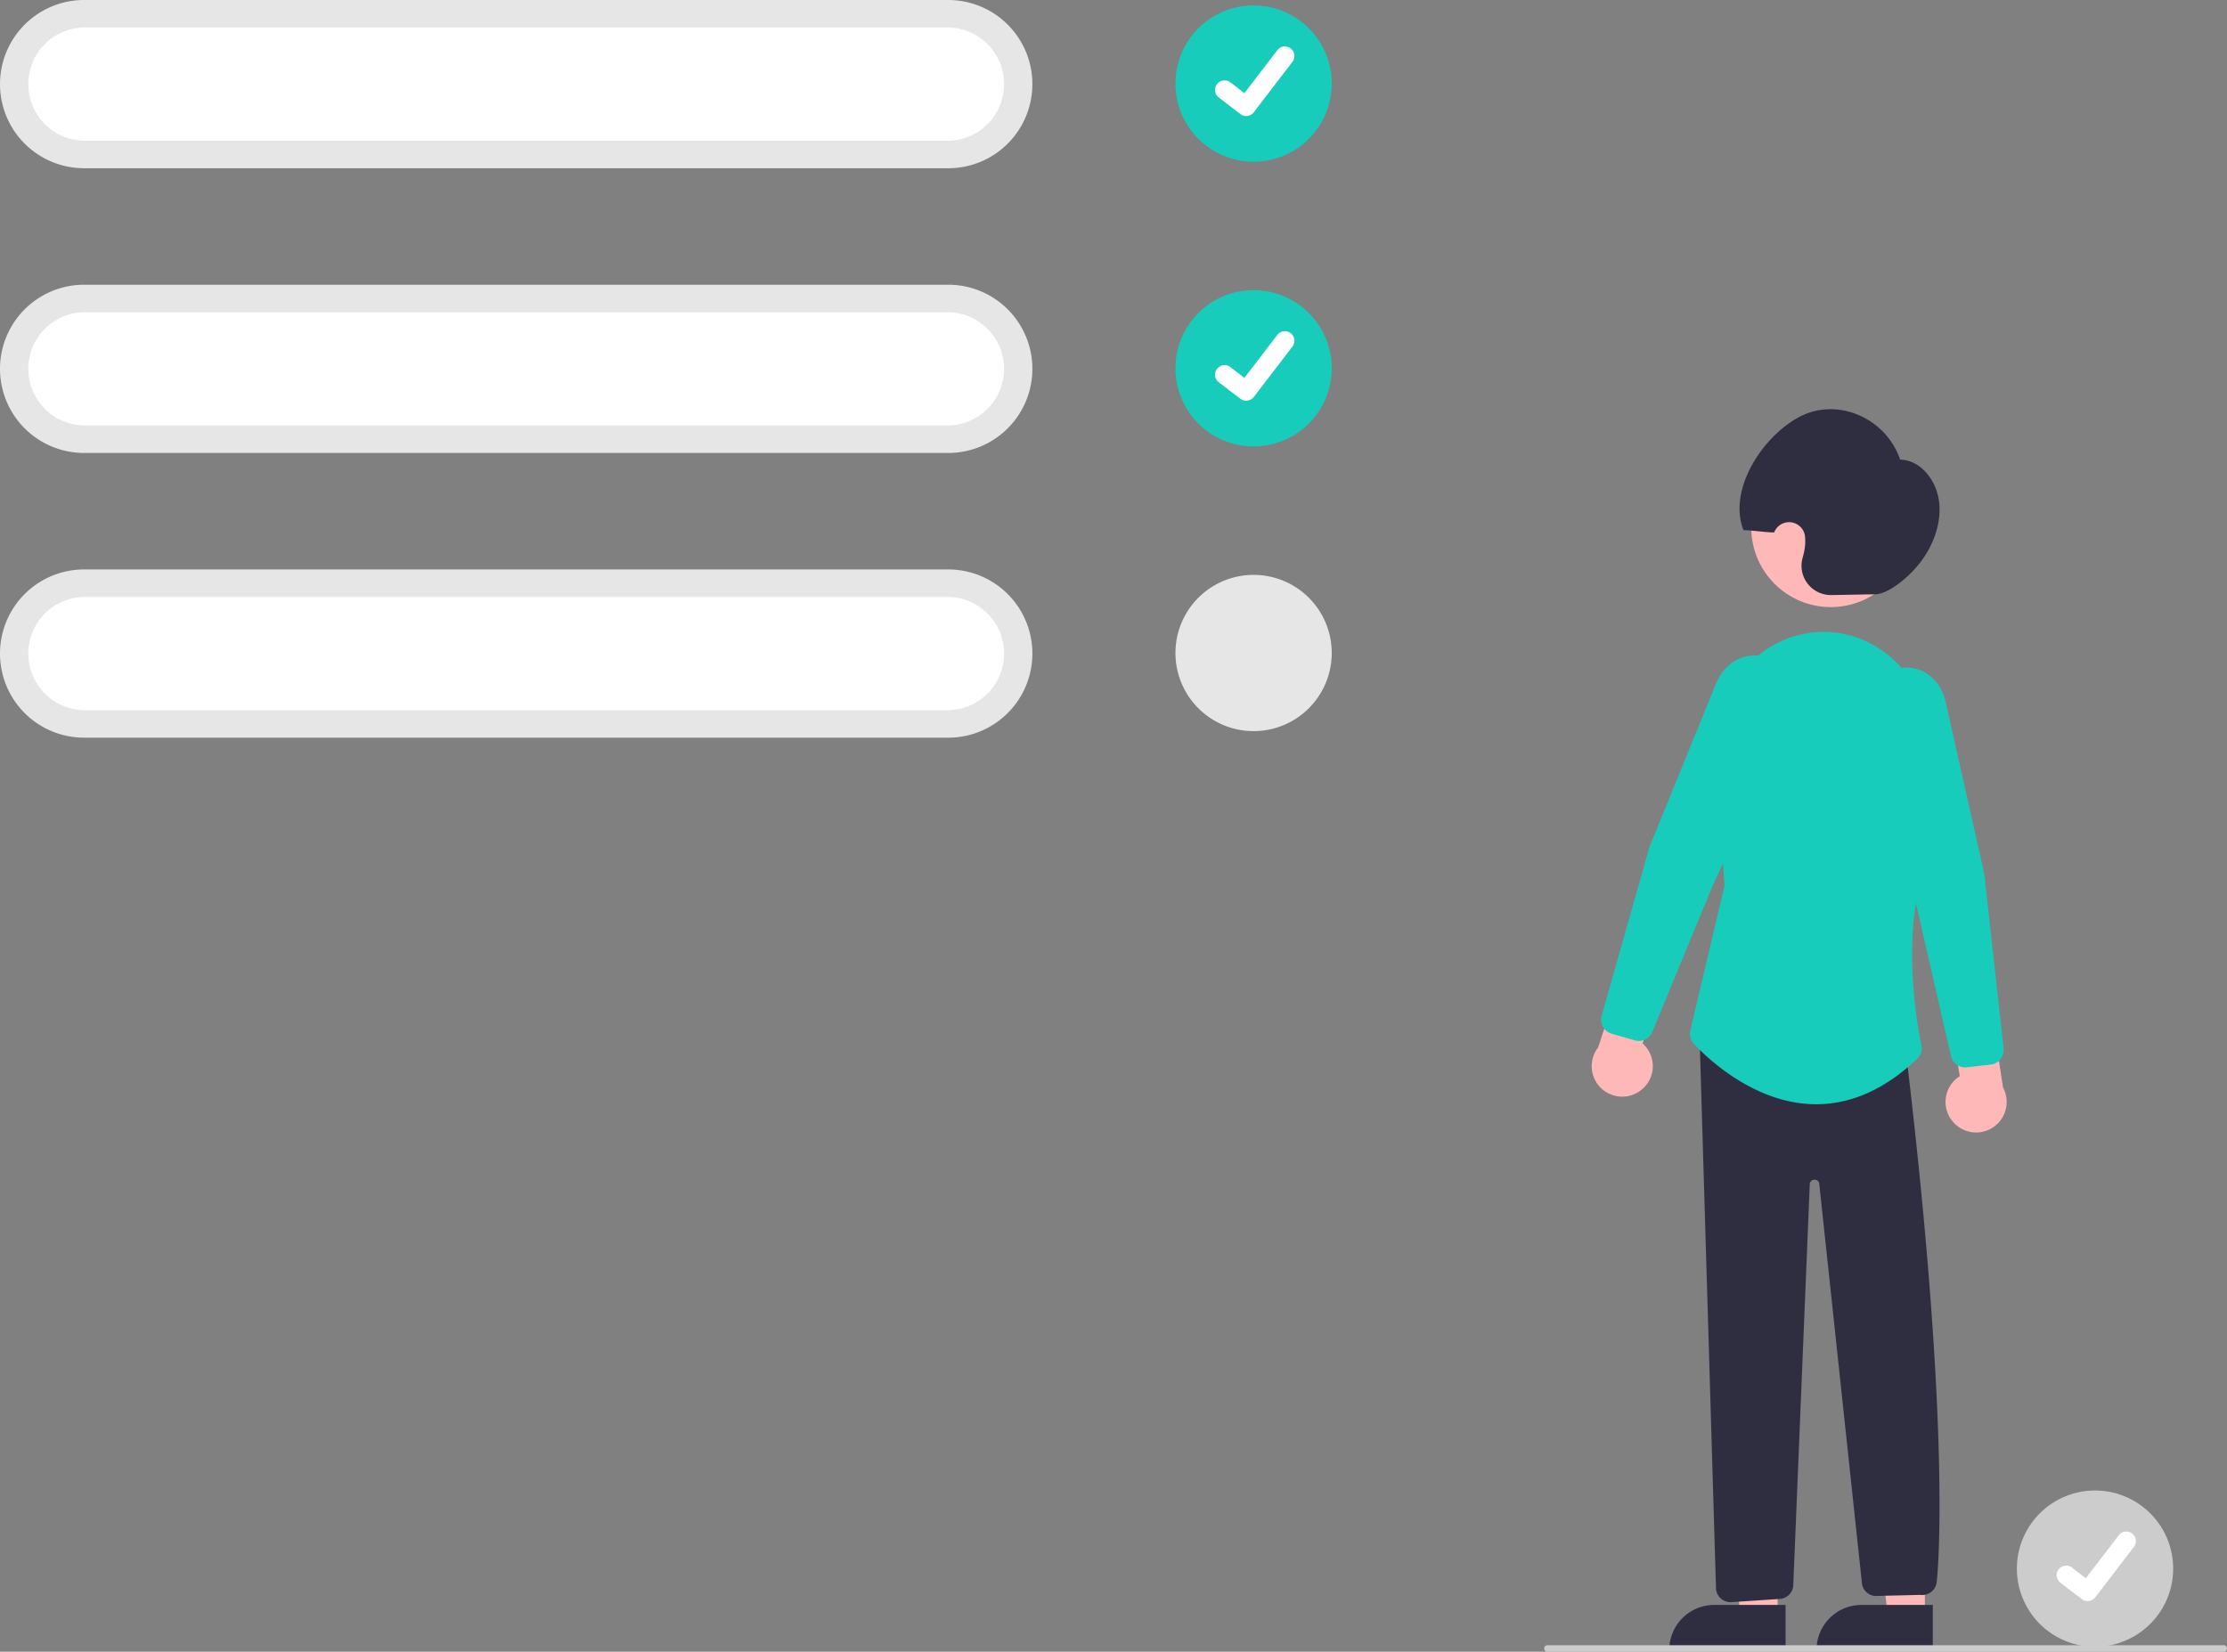 <svg id="undraw_Accept_request_re_d81h" xmlns="http://www.w3.org/2000/svg" width="800.282" height="593.698" viewBox="0 0 800.282 593.698">
  <rect x="0" y="0" width="800.282" height="593.698" fill="#808080" stroke="none"/>
  <path id="Pfad_2" data-name="Pfad 2" d="M907.223,655.431a28.081,28.081,0,1,0,0,56.162h0a28.081,28.081,0,1,0,0-56.162Z" transform="translate(-154.366 -119.671)" fill="#ccc"/>
  <path id="Path_395" data-name="Path 395" d="M902.559,693.107a3.408,3.408,0,0,1-2.05-.681l-.037-.027-7.722-5.907a3.432,3.432,0,0,1,4.176-5.447l5,3.836,11.82-15.42a3.43,3.43,0,0,1,4.809-.635h0l-.073.1.075-.1a3.434,3.434,0,0,1,.635,4.81l-13.9,18.129a3.433,3.433,0,0,1-2.729,1.338Z" transform="translate(-152.367 -117.603)" fill="#fff"/>
  <path id="Pfad_3" data-name="Pfad 3" d="M597.532,506.5h-13.3l-6.322-51.283,19.622,0Z" transform="translate(94.185 74.189)" fill="#ffb8b8"/>
  <path id="Pfad_4" data-name="Pfad 4" d="M577.447,496.048h25.641v16.144H561.3a16.144,16.144,0,0,1,16.144-16.144Z" transform="translate(91.478 80.843)" fill="#2f2e41"/>
  <path id="Pfad_5" data-name="Pfad 5" d="M552.032,506.5h-13.3l-6.322-51.283,19.622,0Z" transform="translate(86.77 74.189)" fill="#ffb8b8"/>
  <path id="Pfad_6" data-name="Pfad 6" d="M531.947,496.048h25.641v16.144H515.8a16.144,16.144,0,0,1,16.144-16.144Z" transform="translate(84.063 80.843)" fill="#2f2e41"/>
  <path id="Pfad_7" data-name="Pfad 7" d="M859.918,548.242a10.905,10.905,0,0,1,2.3-16.563L858.1,507.1l14.325-6.145,5.328,34.79a10.964,10.964,0,0,1-17.833,12.5Z" transform="translate(-157.959 -144.846)" fill="#ffb8b8"/>
  <path id="Pfad_8" data-name="Pfad 8" d="M765.582,538.455a10.905,10.905,0,0,0,.47-16.715l8.122-23.56-13.113-8.427-11,33.432a10.964,10.964,0,0,0,15.524,15.27Z" transform="translate(-175.777 -146.672)" fill="#ffb8b8"/>
  <circle id="Ellipse_1" data-name="Ellipse 1" cx="28.564" cy="28.564" r="28.564" transform="translate(629.333 161.094)" fill="#ffb8b8"/>
  <path id="Pfad_9" data-name="Pfad 9" d="M764.226,535.891a5.235,5.235,0,0,1-1.448-.205l-8.325-2.39a5.242,5.242,0,0,1-3.591-6.456l17.181-60.663L792,407.359c2.383-5.847,7.36-9.682,12.99-10.007a13.312,13.312,0,0,1,12.535,7.3h0a18.166,18.166,0,0,1,.415,16.015l-27.233,59.556-21.65,52.431A5.231,5.231,0,0,1,764.226,535.891Z" transform="translate(-175.304 -161.734)" fill="#17ccbb"/>
  <path id="Pfad_10" data-name="Pfad 10" d="M842.347,387.75l-15.871.282a10.552,10.552,0,0,1-10.346-13.479,24.563,24.563,0,0,0,.762-3.5,17.712,17.712,0,0,0,.1-3.9,5.759,5.759,0,0,0-11.112-1.638h0c-2.669.038-8.354-.832-11.022-.794-5.666-14.525,6.681-33.532,19.973-40.671,13.55-7.278,31.139.126,36.333,15.3,7.209.13,13.066,7.239,13.995,15.242s-2.364,16.36-7.4,22.494S846.114,387.683,842.347,387.75Z" transform="translate(-168.331 -174.138)" fill="#2f2e41"/>
  <path id="Pfad_11" data-name="Pfad 11" d="M792.19,718.347A5.25,5.25,0,0,1,787,713.683L781.112,515.7l74.183,5.281.057.477c16.764,140.328,11.034,188.9,10.974,189.378a5.231,5.231,0,0,1-5.9,4.888l-16.394.393a5.231,5.231,0,0,1-4.639-5L824.072,567.73a1.636,1.636,0,0,0-1.7-1.228,1.7,1.7,0,0,0-1.674,1.369l-5.918,143.864a5.211,5.211,0,0,1-4.7,5.432l-17.366,1.155q-.259.026-.52.026Z" transform="translate(-170.342 -142.443)" fill="#2f2e41"/>
  <path id="Pfad_12" data-name="Pfad 12" d="M823.462,559.838c-.444,0-.887-.007-1.332-.02-21.331-.642-38.02-16.781-42.626-21.712a5.208,5.208,0,0,1-1.258-4.765l12.306-52.06-3.265-45.259a44.622,44.622,0,0,1,12.218-34.463,36.824,36.824,0,0,1,28.361-11.474c20.765.991,37.147,19.551,37.295,42.254.23,35.162-.806,37.578-1.145,38.372-10.363,24.186-4.7,58.136-2.722,67.966a5.252,5.252,0,0,1-1.555,4.87C848.342,554.361,836.143,559.838,823.462,559.838Z" transform="translate(-170.833 -162.921)" fill="#17ccbb"/>
  <path id="Pfad_13" data-name="Pfad 13" d="M868.137,544.81a5.229,5.229,0,0,1-5.094-4.064l-12.7-55.308-17.015-63.216a18.167,18.167,0,0,1,3.055-15.726,13.322,13.322,0,0,1,13.568-5.129c5.5,1.252,9.775,5.856,11.159,12.017l13.9,61.9,6.934,62.732a5.243,5.243,0,0,1-4.609,5.774l-8.606.982A5.207,5.207,0,0,1,868.137,544.81Z" transform="translate(-161.935 -161.126)" fill="#17ccbb"/>
  <path id="Pfad_14" data-name="Pfad 14" d="M596.685,255.225H286.17a30.237,30.237,0,0,1,0-60.475H596.685a30.237,30.237,0,0,1,0,60.475Z" transform="translate(-255.933 -194.75)" fill="#e6e6e6"/>
  <path id="Pfad_15" data-name="Pfad 15" d="M284.785,203.25a20.352,20.352,0,0,0,0,40.7H595.3a20.352,20.352,0,0,0,0-40.7Z" transform="translate(-254.548 -193.365)" fill="#fff"/>
  <path id="Pfad_16" data-name="Pfad 16" d="M647.223,196.431a28.081,28.081,0,1,0,0,56.162h0a28.081,28.081,0,1,0,0-56.162Z" transform="translate(-196.739 -194.476)" fill="#17ccbb"/>
  <path id="Path_395-2" data-name="Path 395" d="M642.559,234.107a3.408,3.408,0,0,1-2.05-.681l-.037-.028-7.722-5.907a3.432,3.432,0,1,1,4.176-5.447l5,3.836,11.82-15.42a3.43,3.43,0,0,1,4.809-.635h0l-.073.1.075-.1a3.434,3.434,0,0,1,.634,4.81l-13.9,18.129a3.432,3.432,0,0,1-2.729,1.338Z" transform="translate(-194.74 -192.409)" fill="#fff"/>
  <path id="Pfad_17" data-name="Pfad 17" d="M596.685,343.225H286.17a30.237,30.237,0,0,1,0-60.475H596.685a30.237,30.237,0,0,1,0,60.475Z" transform="translate(-255.933 -180.408)" fill="#e6e6e6"/>
  <path id="Pfad_18" data-name="Pfad 18" d="M284.785,291.25a20.352,20.352,0,0,0,0,40.7H595.3a20.352,20.352,0,0,0,0-40.7Z" transform="translate(-254.548 -179.023)" fill="#fff"/>
  <path id="Pfad_19" data-name="Pfad 19" d="M647.223,284.431a28.081,28.081,0,1,0,0,56.162h0a28.081,28.081,0,1,0,0-56.162Z" transform="translate(-196.739 -180.134)" fill="#17ccbb"/>
  <path id="Path_395-3" data-name="Path 395" d="M642.559,322.107a3.408,3.408,0,0,1-2.05-.681l-.037-.028-7.722-5.907a3.432,3.432,0,1,1,4.176-5.447l5,3.836,11.82-15.42a3.43,3.43,0,0,1,4.809-.635h0l-.073.1.075-.1a3.434,3.434,0,0,1,.634,4.81l-13.9,18.129a3.432,3.432,0,0,1-2.729,1.338Z" transform="translate(-194.74 -178.067)" fill="#fff"/>
  <path id="Pfad_20" data-name="Pfad 20" d="M596.685,431.225H286.17a30.237,30.237,0,0,1,0-60.475H596.685a30.237,30.237,0,0,1,0,60.475Z" transform="translate(-255.933 -166.066)" fill="#e6e6e6"/>
  <path id="Pfad_21" data-name="Pfad 21" d="M284.785,379.25a20.352,20.352,0,0,0,0,40.7H595.3a20.352,20.352,0,0,0,0-40.7Z" transform="translate(-254.548 -164.681)" fill="#fff"/>
  <path id="Pfad_22" data-name="Pfad 22" d="M647.223,372.431a28.081,28.081,0,1,0,0,56.162h0a28.081,28.081,0,1,0,0-56.162Z" transform="translate(-196.739 -165.793)" fill="#e6e6e6"/>
  <path id="Pfad_23" data-name="Pfad 23" d="M977.292,705.576H734.23a1.163,1.163,0,0,1,0-2.326H977.292a1.163,1.163,0,0,1,0,2.326Z" transform="translate(-178.172 -111.877)" fill="#ccc"/>
</svg>
